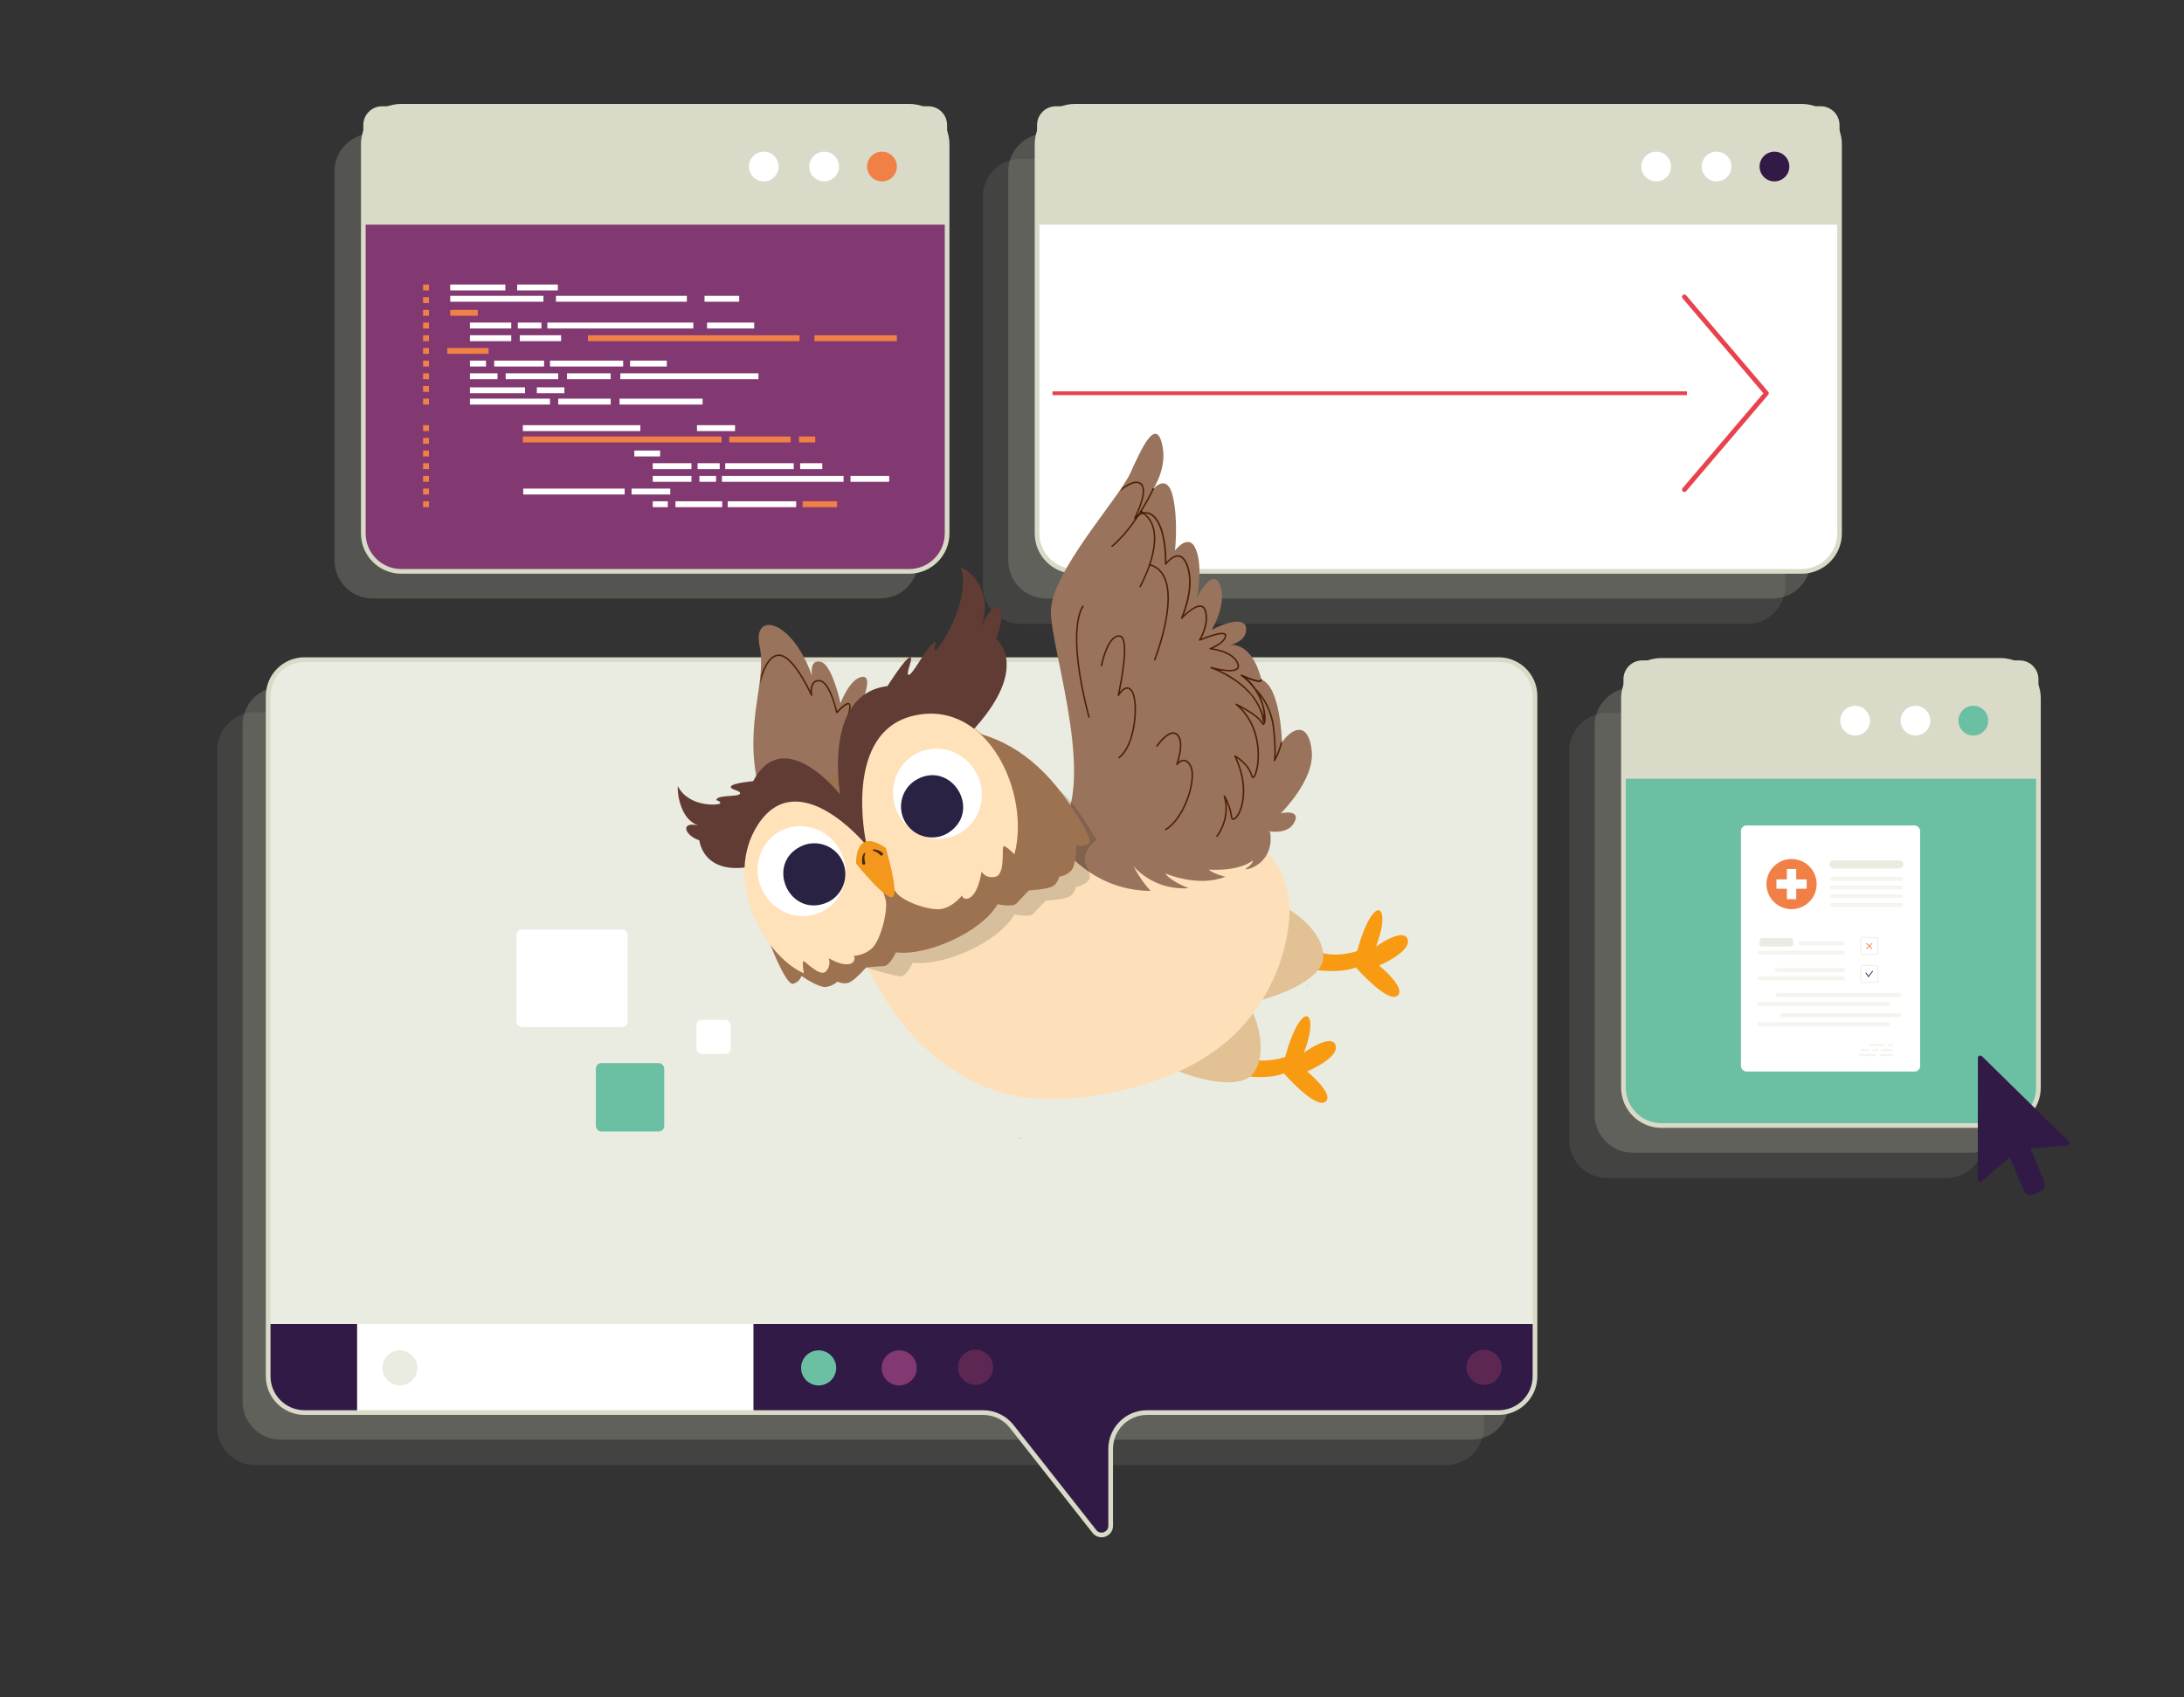 <?xml version="1.0" encoding="UTF-8"?>
<svg xmlns="http://www.w3.org/2000/svg" xmlns:xlink="http://www.w3.org/1999/xlink" viewBox="0 0 1164.21 904.88">
  <rect x="0" y="0" width="1164.21" height="904.88" fill="#333333" stroke="none"/>
  <defs>
    <style>
      .cls-1, .cls-2, .cls-3, .cls-4, .cls-5, .cls-6 {
        stroke-linecap: round;
        stroke-linejoin: round;
        stroke-width: 2.5px;
      }

      .cls-1, .cls-2, .cls-3, .cls-5, .cls-6 {
        stroke: #d9dac7;
      }

      .cls-1, .cls-7 {
        fill: #fff;
      }

      .cls-2, .cls-8, .cls-9, .cls-10 {
        fill: #ebece1;
      }

      .cls-3, .cls-11 {
        fill: #823871;
      }

      .cls-12 {
        clip-path: url(#clippath);
      }

      .cls-4, .cls-5 {
        fill: none;
      }

      .cls-4, .cls-13 {
        stroke: #e8424f;
      }

      .cls-14 {
        opacity: .15;
      }

      .cls-14, .cls-15, .cls-16, .cls-9, .cls-17, .cls-18, .cls-19, .cls-20, .cls-21, .cls-22, .cls-23, .cls-24, .cls-25, .cls-26, .cls-27, .cls-28, .cls-29, .cls-30, .cls-31, .cls-32, .cls-33, .cls-34, .cls-11, .cls-35, .cls-36, .cls-7, .cls-37, .cls-10 {
        stroke-width: 0px;
      }

      .cls-15 {
        opacity: .2;
      }

      .cls-15, .cls-16, .cls-30 {
        fill: #d9dac7;
      }

      .cls-13 {
        fill: #311c46;
        stroke-miterlimit: 10;
        stroke-width: 2px;
      }

      .cls-38 {
        mix-blend-mode: multiply;
      }

      .cls-16 {
        opacity: .1;
      }

      .cls-9 {
        opacity: .5;
      }

      .cls-39 {
        isolation: isolate;
      }

      .cls-6, .cls-25 {
        fill: #6bbfa3;
      }

      .cls-17 {
        fill: #f99a13;
      }

      .cls-18 {
        fill: #471d04;
      }

      .cls-19 {
        fill: #613c35;
      }

      .cls-20 {
        fill: #4f2004;
      }

      .cls-21 {
        fill: #3b1803;
      }

      .cls-22 {
        fill: #2c1701;
      }

      .cls-23 {
        fill: #2a2242;
      }

      .cls-24 {
        fill: #5d2754;
      }

      .cls-26 {
        fill: #432918;
      }

      .cls-27 {
        fill: #220a00;
      }

      .cls-28 {
        fill: #e2c195;
      }

      .cls-29 {
        fill: #dfad5c;
      }

      .cls-31 {
        fill: #9c7250;
      }

      .cls-32 {
        fill: #321a46;
      }

      .cls-33 {
        fill: #99735c;
      }

      .cls-34 {
        fill: #fde0b9;
      }

      .cls-35 {
        fill: #f08046;
      }

      .cls-36 {
        fill: #f3981c;
      }

      .cls-37 {
        fill: #ffe1ba;
      }
    </style>
    <clipPath id="clippath">
      <path class="cls-2" d="m798.85,351.71H162.34c-10.71,0-19.39,8.68-19.39,19.39v362.68c0,10.71,8.68,19.39,19.39,19.39h361.75c5.94,0,11.56,2.73,15.23,7.4l44.07,55.99c2.85,3.62,8.66,1.6,8.66-3v-41c0-10.71,8.68-19.39,19.39-19.39h187.42c10.71,0,19.39-8.68,19.39-19.39v-362.68c0-10.71-8.68-19.39-19.39-19.39Z"/>
    </clipPath>
  </defs>
  <g class="cls-39">
    <g id="Calque_1" data-name="Calque 1">
      <g>
        <path class="cls-15" d="m784.4,767.62H149.55c-11.15,0-20.22-9.07-20.22-20.22v-361.02c0-11.15,9.07-20.22,20.22-20.22h634.85c11.15,0,20.22,9.07,20.22,20.22v361.02c0,11.15-9.07,20.22-20.22,20.22Z"/>
        <path class="cls-16" d="m770.85,781.17H136c-11.15,0-20.22-9.07-20.22-20.22v-361.02c0-11.15,9.07-20.22,20.22-20.22h634.85c11.15,0,20.22,9.07,20.22,20.22v361.02c0,11.15-9.07,20.22-20.22,20.22Z"/>
        <g>
          <path class="cls-8" d="m798.85,351.71H162.34c-10.71,0-19.39,8.68-19.39,19.39v362.68c0,10.71,8.68,19.39,19.39,19.39h361.75c5.94,0,11.56,2.73,15.23,7.4l44.07,55.99c2.85,3.62,8.66,1.6,8.66-3v-41c0-10.71,8.68-19.39,19.39-19.39h187.42c10.71,0,19.39-8.68,19.39-19.39v-362.68c0-10.71-8.68-19.39-19.39-19.39Z"/>
          <g class="cls-12">
            <g>
              <rect class="cls-32" x="142.95" y="705.97" width="676.94" height="117.32"/>
              <rect class="cls-7" x="190.35" y="705.97" width="211.28" height="47.4" transform="translate(591.99 1459.35) rotate(180)"/>
              <circle class="cls-25" cx="436.38" cy="729.35" r="9.36"/>
              <circle class="cls-10" cx="213.17" cy="729.35" r="9.36"/>
              <circle class="cls-11" cx="479.33" cy="729.35" r="9.36"/>
              <circle class="cls-24" cx="520.03" cy="729.01" r="9.36"/>
              <circle class="cls-24" cx="791.07" cy="729.01" r="9.36"/>
            </g>
          </g>
          <path class="cls-5" d="m798.85,351.71H162.34c-10.71,0-19.39,8.68-19.39,19.39v362.68c0,10.71,8.68,19.39,19.39,19.39h361.75c5.94,0,11.56,2.73,15.23,7.4l44.07,55.99c2.85,3.62,8.66,1.6,8.66-3v-41c0-10.71,8.68-19.39,19.39-19.39h187.42c10.71,0,19.39-8.68,19.39-19.39v-362.68c0-10.71-8.68-19.39-19.39-19.39Z"/>
        </g>
        <rect class="cls-7" x="226.67" y="61.54" width="36.44" height="36.44" rx="2.89" ry="2.89"/>
        <rect class="cls-25" x="317.64" y="566.84" width="36.44" height="36.44" rx="2.89" ry="2.89"/>
        <path class="cls-15" d="m469.28,319.1H198.53c-11.15,0-20.22-9.07-20.22-20.22V91.34c0-11.15,9.07-20.22,20.22-20.22h270.75c11.15,0,20.22,9.07,20.22,20.22v207.55c0,11.15-9.07,20.22-20.22,20.22Z"/>
        <g>
          <g>
            <path class="cls-3" d="m484.64,304.65H213.89c-11.15,0-20.22-9.07-20.22-20.22V76.88c0-11.15,9.07-20.22,20.22-20.22h270.75c11.15,0,20.22,9.07,20.22,20.22v207.55c0,11.15-9.07,20.22-20.22,20.22Z"/>
            <path class="cls-30" d="m203.67,56.66h291.19c5.52,0,10,4.48,10,10v53.12H193.67v-53.12c0-5.52,4.48-10,10-10Z"/>
          </g>
          <path class="cls-7" d="m447.25,88.79c0,4.38-3.55,7.93-7.93,7.93s-7.93-3.55-7.93-7.93,3.55-7.93,7.93-7.93,7.93,3.55,7.93,7.93Z"/>
          <path class="cls-7" d="m415.07,88.79c0,4.38-3.55,7.93-7.93,7.93s-7.93-3.55-7.93-7.93,3.55-7.93,7.93-7.93,7.93,3.55,7.93,7.93Z"/>
          <path class="cls-35" d="m478.09,88.79c0,4.38-3.55,7.93-7.93,7.93s-7.93-3.55-7.93-7.93,3.55-7.93,7.93-7.93,7.93,3.55,7.93,7.93Z"/>
        </g>
        <path class="cls-15" d="m1051.03,614.57h-180.76c-11.15,0-20.22-9.07-20.22-20.22v-207.55c0-11.15,9.07-20.22,20.22-20.22h180.76c11.15,0,20.22,9.07,20.22,20.22v207.55c0,11.15-9.07,20.22-20.22,20.22Z"/>
        <path class="cls-16" d="m1037.48,628.12h-180.76c-11.15,0-20.22-9.07-20.22-20.22v-207.55c0-11.15,9.07-20.22,20.22-20.22h180.76c11.15,0,20.22,9.07,20.22,20.22v207.55c0,11.15-9.07,20.22-20.22,20.22Z"/>
        <g>
          <g>
            <path class="cls-6" d="m1066.39,600.11h-180.76c-11.15,0-20.22-9.07-20.22-20.22v-207.55c0-11.15,9.07-20.22,20.22-20.22h180.76c11.15,0,20.22,9.07,20.22,20.22v207.55c0,11.15-9.07,20.22-20.22,20.22Z"/>
            <path class="cls-30" d="m875.41,352.13h201.2c5.52,0,10,4.48,10,10v53.12h-221.2v-53.12c0-5.52,4.48-10,10-10Z"/>
          </g>
          <path class="cls-7" d="m1029,384.25c0,4.38-3.55,7.93-7.93,7.93s-7.93-3.55-7.93-7.93,3.55-7.93,7.93-7.93,7.93,3.55,7.93,7.93Z"/>
          <path class="cls-7" d="m996.82,384.25c0,4.38-3.55,7.93-7.93,7.93s-7.93-3.55-7.93-7.93,3.55-7.93,7.93-7.93,7.93,3.55,7.93,7.93Z"/>
          <path class="cls-25" d="m1059.84,384.25c0,4.38-3.55,7.93-7.93,7.93s-7.93-3.55-7.93-7.93,3.55-7.93,7.93-7.93,7.93,3.55,7.93,7.93Z"/>
        </g>
        <path class="cls-15" d="m945,319.1h-387.32c-11.15,0-20.22-9.07-20.22-20.22V91.34c0-11.15,9.07-20.22,20.22-20.22h387.32c11.15,0,20.22,9.07,20.22,20.22v207.55c0,11.15-9.07,20.22-20.22,20.22Z"/>
        <path class="cls-16" d="m931.45,332.66h-387.32c-11.15,0-20.22-9.07-20.22-20.22V104.89c0-11.15,9.07-20.22,20.22-20.22h387.32c11.15,0,20.22,9.07,20.22,20.22v207.55c0,11.15-9.07,20.22-20.22,20.22Z"/>
        <g>
          <g>
            <path class="cls-1" d="m960.36,304.65h-387.32c-11.15,0-20.22-9.07-20.22-20.22V76.88c0-11.15,9.07-20.22,20.22-20.22h387.32c11.15,0,20.22,9.07,20.22,20.22v207.55c0,11.15-9.07,20.22-20.22,20.22Z"/>
            <path class="cls-30" d="m562.82,56.66h407.76c5.52,0,10,4.48,10,10v53.12h-427.76v-53.12c0-5.52,4.48-10,10-10Z"/>
          </g>
          <path class="cls-7" d="m922.98,88.79c0,4.38-3.55,7.93-7.93,7.93s-7.93-3.55-7.93-7.93,3.55-7.93,7.93-7.93,7.93,3.55,7.93,7.93Z"/>
          <path class="cls-7" d="m890.79,88.79c0,4.38-3.55,7.93-7.93,7.93s-7.93-3.55-7.93-7.93,3.55-7.93,7.93-7.93,7.93,3.55,7.93,7.93Z"/>
          <path class="cls-32" d="m953.82,88.79c0,4.38-3.55,7.93-7.93,7.93s-7.93-3.55-7.93-7.93,3.55-7.93,7.93-7.93,7.93,3.55,7.93,7.93Z"/>
        </g>
        <g>
          <g>
            <rect class="cls-35" x="225.52" y="226.7" width="3.15" height="3.15"/>
            <rect class="cls-35" x="225.52" y="233.46" width="3.15" height="3.15"/>
            <rect class="cls-35" x="225.52" y="240.22" width="3.15" height="3.15"/>
            <rect class="cls-35" x="225.52" y="246.98" width="3.15" height="3.15"/>
            <rect class="cls-35" x="225.52" y="253.75" width="3.15" height="3.15"/>
            <rect class="cls-35" x="225.52" y="260.51" width="3.15" height="3.15"/>
            <rect class="cls-35" x="225.52" y="267.27" width="3.15" height="3.15"/>
            <rect class="cls-7" x="278.71" y="226.7" width="62.64" height="3.15"/>
            <rect class="cls-35" x="278.71" y="232.73" width="105.94" height="3.15"/>
            <rect class="cls-7" x="338.14" y="240.22" width="13.75" height="3.15"/>
            <rect class="cls-7" x="347.96" y="246.98" width="20.62" height="3.15"/>
            <rect class="cls-7" x="347.96" y="253.75" width="20.62" height="3.15"/>
            <rect class="cls-7" x="336.67" y="260.51" width="20.62" height="3.15"/>
            <rect class="cls-7" x="278.93" y="260.51" width="54.05" height="3.15"/>
            <rect class="cls-7" x="347.96" y="267.27" width="8.02" height="3.15"/>
            <rect class="cls-7" x="453.38" y="253.75" width="20.62" height="3.15"/>
            <rect class="cls-7" x="372.84" y="253.75" width="8.87" height="3.15"/>
            <rect class="cls-7" x="384.84" y="253.75" width="64.83" height="3.15"/>
            <rect class="cls-7" x="371.86" y="246.98" width="11.79" height="3.15"/>
            <rect class="cls-7" x="426.54" y="246.98" width="11.79" height="3.15"/>
            <rect class="cls-7" x="386.59" y="246.98" width="36.51" height="3.15"/>
            <rect class="cls-7" x="360.08" y="267.27" width="24.89" height="3.15"/>
            <rect class="cls-35" x="427.86" y="267.27" width="18.34" height="3.15"/>
            <rect class="cls-7" x="387.91" y="267.27" width="36.51" height="3.15"/>
            <rect class="cls-35" x="425.9" y="232.73" width="8.68" height="3.15"/>
            <rect class="cls-35" x="388.74" y="232.73" width="32.74" height="3.15"/>
            <rect class="cls-7" x="371.53" y="226.7" width="20.3" height="3.15"/>
          </g>
          <g>
            <rect class="cls-35" x="225.52" y="151.7" width="3.15" height="3.15"/>
            <rect class="cls-35" x="225.52" y="158.46" width="3.15" height="3.15"/>
            <rect class="cls-35" x="225.52" y="165.22" width="3.15" height="3.15"/>
            <rect class="cls-35" x="225.52" y="171.99" width="3.15" height="3.15"/>
            <rect class="cls-35" x="225.52" y="178.75" width="3.15" height="3.15"/>
            <rect class="cls-35" x="225.52" y="185.51" width="3.15" height="3.15"/>
            <rect class="cls-35" x="225.52" y="192.27" width="3.15" height="3.15"/>
            <rect class="cls-35" x="225.52" y="199.04" width="3.15" height="3.15"/>
            <rect class="cls-35" x="225.52" y="205.8" width="3.15" height="3.15"/>
            <rect class="cls-35" x="225.52" y="212.56" width="3.15" height="3.15"/>
            <rect class="cls-7" x="240" y="151.7" width="29.38" height="3.15"/>
            <rect class="cls-7" x="240" y="157.73" width="49.69" height="3.15"/>
            <rect class="cls-35" x="240" y="165.22" width="14.69" height="3.15"/>
            <rect class="cls-7" x="250.5" y="171.99" width="22.03" height="3.15"/>
            <rect class="cls-7" x="250.5" y="178.75" width="22.03" height="3.15"/>
            <rect class="cls-35" x="238.43" y="185.51" width="22.03" height="3.15"/>
            <rect class="cls-7" x="250.5" y="192.27" width="8.57" height="3.15"/>
            <rect class="cls-35" x="434.13" y="178.75" width="43.96" height="3.15"/>
            <rect class="cls-7" x="277.08" y="178.75" width="22.03" height="3.15"/>
            <rect class="cls-35" x="313.4" y="178.75" width="112.82" height="3.15"/>
            <rect class="cls-7" x="276.03" y="171.99" width="12.59" height="3.15"/>
            <rect class="cls-7" x="376.91" y="171.99" width="25.12" height="3.15"/>
            <rect class="cls-7" x="291.77" y="171.99" width="77.82" height="3.15"/>
            <rect class="cls-7" x="263.44" y="192.27" width="26.59" height="3.15"/>
            <rect class="cls-7" x="335.86" y="192.27" width="19.59" height="3.15"/>
            <rect class="cls-7" x="330.68" y="199.04" width="73.62" height="3.15"/>
            <rect class="cls-7" x="293.18" y="192.27" width="39.01" height="3.15"/>
            <rect class="cls-7" x="375.55" y="157.73" width="18.49" height="3.15"/>
            <rect class="cls-7" x="296.35" y="157.73" width="69.79" height="3.15"/>
            <rect class="cls-7" x="250.5" y="199.04" width="14.69" height="3.15"/>
            <rect class="cls-7" x="302.26" y="199.04" width="23.27" height="3.15"/>
            <rect class="cls-7" x="269.56" y="199.04" width="27.98" height="3.15"/>
            <rect class="cls-7" x="275.68" y="151.7" width="21.69" height="3.15"/>
            <rect class="cls-7" x="250.5" y="206.52" width="29.38" height="3.15"/>
            <rect class="cls-7" x="250.5" y="212.56" width="42.69" height="3.15"/>
            <rect class="cls-7" x="330.26" y="212.56" width="44.27" height="3.15"/>
            <rect class="cls-7" x="297.56" y="212.56" width="27.98" height="3.15"/>
            <rect class="cls-7" x="286.17" y="206.52" width="14.69" height="3.15"/>
          </g>
        </g>
        <g>
          <g>
            <rect class="cls-7" x="928.04" y="440.13" width="95.53" height="131.21" rx="2.95" ry="2.95"/>
            <g>
              <g>
                <g class="cls-38">
                  <g>
                    <g>
                      <path class="cls-9" d="m1012.46,531.6h-64.69c-.62,0-1.12-.5-1.12-1.12h0c0-.62.5-1.12,1.12-1.12h64.69c.62,0,1.12.5,1.12,1.12h0c0,.62-.5,1.12-1.12,1.12Z"/>
                      <path class="cls-9" d="m1006.38,536.42h-68.61c-.62,0-1.12-.5-1.12-1.12h0c0-.62.5-1.12,1.12-1.12h68.61c.62,0,1.12.5,1.12,1.12h0c0,.62-.5,1.12-1.12,1.12Z"/>
                    </g>
                    <g>
                      <path class="cls-9" d="m1012.46,542.44h-62.19c-.62,0-1.12-.5-1.12-1.12h0c0-.62.5-1.12,1.12-1.12h62.19c.62,0,1.12.5,1.12,1.12h0c0,.62-.5,1.12-1.12,1.12Z"/>
                      <path class="cls-9" d="m1006.38,547.27h-68.61c-.62,0-1.12-.5-1.12-1.12h0c0-.62.5-1.12,1.12-1.12h68.61c.62,0,1.12.5,1.12,1.12h0c0,.62-.5,1.12-1.12,1.12Z"/>
                    </g>
                  </g>
                </g>
                <g class="cls-38">
                  <g>
                    <path class="cls-10" d="m1012.48,463.07h-35.16c-1.2,0-2.17-.97-2.17-2.17h0c0-1.2.97-2.17,2.17-2.17h35.16c1.2,0,2.17.97,2.17,2.17h0c0,1.2-.97,2.17-2.17,2.17Z"/>
                    <g>
                      <path class="cls-9" d="m1013.2,469.67h-36.61c-.59,0-1.07-.48-1.07-1.07h0c0-.59.48-1.07,1.07-1.07h36.61c.59,0,1.07.48,1.07,1.07h0c0,.59-.48,1.07-1.07,1.07Z"/>
                      <path class="cls-9" d="m1013.2,474.29h-36.61c-.59,0-1.07-.48-1.07-1.07h0c0-.59.48-1.07,1.07-1.07h36.61c.59,0,1.07.48,1.07,1.07h0c0,.59-.48,1.07-1.07,1.07Z"/>
                      <path class="cls-9" d="m1013.2,478.91h-36.61c-.59,0-1.07-.48-1.07-1.07h0c0-.59.48-1.07,1.07-1.07h36.61c.59,0,1.07.48,1.07,1.07h0c0,.59-.48,1.07-1.07,1.07Z"/>
                      <path class="cls-9" d="m1013.2,483.53h-36.61c-.59,0-1.07-.48-1.07-1.07h0c0-.59.48-1.07,1.07-1.07h36.61c.59,0,1.07.48,1.07,1.07h0c0,.59-.48,1.07-1.07,1.07Z"/>
                    </g>
                  </g>
                  <g>
                    <path class="cls-9" d="m982.43,504.04h-22.57c-.59,0-1.07-.48-1.07-1.07h0c0-.59.48-1.07,1.07-1.07h22.57c.59,0,1.07.48,1.07,1.07h0c0,.59-.48,1.07-1.07,1.07Z"/>
                    <path class="cls-9" d="m982.43,509.01h-44.45c-.59,0-1.07-.48-1.07-1.07h0c0-.59.48-1.07,1.07-1.07h44.45c.59,0,1.07.48,1.07,1.07h0c0,.59-.48,1.07-1.07,1.07Z"/>
                    <path class="cls-9" d="m982.43,518.25h-35.33c-.59,0-1.07-.48-1.07-1.07h0c0-.59.48-1.07,1.07-1.07h35.33c.59,0,1.07.48,1.07,1.07h0c0,.59-.48,1.07-1.07,1.07Z"/>
                    <path class="cls-9" d="m982.43,522.66h-44.45c-.59,0-1.07-.48-1.07-1.07h0c0-.59.48-1.07,1.07-1.07h44.45c.59,0,1.07.48,1.07,1.07h0c0,.59-.48,1.07-1.07,1.07Z"/>
                  </g>
                </g>
                <rect class="cls-10" x="937.97" y="500.12" width="17.95" height="4.56" rx="1.18" ry="1.18"/>
              </g>
              <circle class="cls-35" cx="955.01" cy="471.39" r="13.37"/>
              <polygon class="cls-7" points="957.5 468.9 957.5 463.33 952.53 463.33 952.53 468.9 946.96 468.9 946.96 473.87 952.53 473.87 952.53 479.44 957.5 479.44 957.5 473.87 963.07 473.87 963.07 468.9 957.5 468.9"/>
              <g class="cls-38">
                <rect class="cls-9" x="996.4" y="556.64" width="8.13" height="1.13"/>
                <rect class="cls-9" x="1006.41" y="556.64" width="2.83" height="1.13"/>
                <rect class="cls-9" x="991.95" y="559.31" width="4.77" height="1.13"/>
                <rect class="cls-9" x="1002.76" y="559.31" width="6.48" height="1.13"/>
                <rect class="cls-9" x="991.11" y="561.97" width="9.04" height="1.13"/>
                <rect class="cls-9" x="1001.93" y="561.97" width="7.32" height="1.13"/>
                <rect class="cls-9" x="998.02" y="559.31" width="3.39" height="1.13"/>
              </g>
            </g>
          </g>
          <g>
            <path class="cls-10" d="m999.85,509.19h-6.84c-.76,0-1.37-.62-1.37-1.37v-6.84c0-.76.62-1.37,1.37-1.37h6.84c.76,0,1.37.62,1.37,1.37v6.84c0,.76-.62,1.37-1.37,1.37Zm-6.84-9.16c-.52,0-.95.42-.95.95v6.84c0,.52.42.95.95.95h6.84c.52,0,.95-.42.95-.95v-6.84c0-.52-.42-.95-.95-.95h-6.84Z"/>
            <g>
              <path class="cls-35" d="m997.83,506.02c-.05,0-.11-.02-.15-.06l-2.81-2.81c-.08-.08-.08-.22,0-.3s.22-.08.3,0l2.81,2.81c.08.08.08.22,0,.3-.04.04-.1.06-.15.06Z"/>
              <path class="cls-35" d="m995.03,506.02c-.05,0-.11-.02-.15-.06-.08-.08-.08-.22,0-.3l2.81-2.81c.08-.08.22-.08.3,0,.08.08.08.22,0,.3l-2.81,2.81s-.1.06-.15.06Z"/>
            </g>
          </g>
          <g>
            <path class="cls-10" d="m999.85,524.05h-6.84c-.76,0-1.37-.62-1.37-1.37v-6.84c0-.76.62-1.37,1.37-1.37h6.84c.76,0,1.37.62,1.37,1.37v6.84c0,.76-.62,1.37-1.37,1.37Zm-6.84-9.16c-.52,0-.95.42-.95.95v6.84c0,.52.42.95.95.95h6.84c.52,0,.95-.42.95-.95v-6.84c0-.52-.42-.95-.95-.95h-6.84Z"/>
            <g>
              <path class="cls-32" d="m995.98,520.88s-.09-.01-.13-.05c-.09-.07-.11-.21-.03-.3l2.23-2.81c.07-.09.21-.11.3-.03.09.07.11.21.03.3l-2.23,2.81c-.04.05-.1.08-.17.08Z"/>
              <path class="cls-32" d="m995.98,520.88c-.07,0-.13-.03-.17-.09l-1.32-1.9c-.07-.1-.04-.23.05-.3.1-.07.23-.04.3.05l1.32,1.9c.07.1.04.23-.05.3-.04.03-.08.04-.12.04Z"/>
            </g>
          </g>
        </g>
        <path class="cls-32" d="m1102.77,608.58l-46.26-45.39c-.81-.79-2.17-.22-2.18.91l-.05,64.81c0,1.1,1.29,1.69,2.12.97l14.9-12.89,7.5,17.87c.82,1.95,3.07,2.88,5.02,2.06l3.96-1.66c1.95-.82,2.88-3.07,2.06-5.02l-7.5-17.87,19.64-1.59c1.09-.09,1.58-1.42.79-2.19Z"/>
        <line class="cls-13" x1="561.06" y1="209.67" x2="899.23" y2="209.67"/>
        <polyline class="cls-4" points="897.88 158.27 941.63 209.67 897.88 261.08"/>
        <g>
          <path class="cls-18" d="m449.39,340.94c.2.53.37,1.07.53,1.61-.27-1.12-.53-1.61-.53-1.61h0Z"/>
          <path class="cls-37" d="m706.01,519.43c.27.5.56,1,.82,1.5-.26-.51-.54-1.01-.82-1.5Z"/>
          <path class="cls-19" d="m544.54,607.18c-.29-.06-1.2-.22-2.39-.62,1.2.27,2.13.52,2.39.62Z"/>
          <path class="cls-19" d="m696.48,527.22c.07-.27.38-1.18.84-2.32-.34,1.21-.72,2.05-.84,2.32Z"/>
          <path class="cls-19" d="m544.54,607.18c-.29-.06-1.2-.22-2.39-.62,1.2.27,2.13.52,2.39.62Z"/>
          <path class="cls-19" d="m696.48,527.22c.07-.27.38-1.18.84-2.32-.34,1.21-.72,2.05-.84,2.32Z"/>
          <path class="cls-17" d="m695.05,561.25s14.68-10.64,16.9-3.96c2.24,6.7-15.16,14-15.16,14,0,0,15.04,12.29,9.66,16.2-5.36,3.89-22.11-15.21-22.11-15.21-5.35,2.41-15.02,2.22-20.53,1.47,0,0-3.13-10.44,4.41-8.76,4.96,1.1,12.06.2,16.82-1.38,8.83-32.01,18.94-25.2,10.02-2.35Z"/>
          <path class="cls-17" d="m733.43,504.76s14.68-10.64,16.9-3.96c2.24,6.7-15.16,14-15.16,14,0,0,15.04,12.29,9.66,16.2-5.36,3.89-22.11-15.21-22.11-15.21-5.35,2.41-15.02,2.22-20.53,1.47,0,0-3.13-10.44,4.41-8.76,4.96,1.1,12.06.2,16.82-1.38,8.83-32.01,18.94-25.2,10.02-2.35Z"/>
          <path class="cls-28" d="m685.79,484.17c9.07,5.1,20.03,15.46,19.63,26.12-.44,11.93-23.19,20.47-34.35,23.21l14.73-49.34Z"/>
          <path class="cls-28" d="m667.82,539.77c4.23,9.51,6.82,24.36.12,32.68-7.48,9.3-30.83,2.55-41.42-1.92l41.29-30.76Z"/>
          <path class="cls-34" d="m662.21,445.44c-9.24-4.07-20.13-4.28-30.04-4.39-13.65-.16-26.88-.42-40.22-3.81-15.63-3.97-28.23-14.65-42.6-21.46-11.85-5.61-25.98-10.05-38.91-12.13-12.74-2.04-22.66,2.24-30.47,9.6-.11-.22-.38-.36-.63-.15-8.88,7.5-16.09,13.61-21.11,24.42-4.55,9.79-6.08,20.92-6.54,31.59-1.05,24.37,9.61,47.79,22.78,67.74,12.25,18.56,30.89,34.89,51.61,43.2,20.66,8.29,45.72,6.78,67.09,2.37,23.79-4.91,47.07-13.85,64.86-30.8,15.55-14.82,26.12-36.44,28.82-57.66,2.67-20.97-4.83-39.79-24.63-48.52Z"/>
          <g>
            <path class="cls-33" d="m619.32,236.16c-3.5-12.85-10.55,2.29-16.73,15.99-6.18,13.7-42.33,52.97-42.41,73.91-.08,20.94,26.85,97.55,1.45,119.4,0,0,16.77,29.38,51.8,29.56,0,0-4.48-4.17-9.33-13.38,0,0,10.23,13.23,29.46,11.93,0,0-10.3-4.05-12.32-7.89,0,0,17.1,7.66,31.96,1.79,0,0-6.76-1.67-8.87-3.82,0,0,15.41,1.36,23.55-4.88,0,0,.04,1.94-3.41,4.08-3.45,2.14,14.98-.7,12.67-18.75l.59.36c-.84-.83-1.38-1.25-1.38-1.25,0,0,10.26,2.11,13.73-4.94,3.47-7.05-7.33-4.63-7.33-4.63,0,0,18.12-17.7,16.5-33.17-1.61-15.48-9.84-13.11-15.87-4.71,0,0-.75-29.97-11.03-33.38,0,0-.1-.49-.31-1.32-1.13-4.29-5.47-17.54-15.97-17.21,0,0,8.49-1.86,8.22-8.57-.27-6.72-11.19-3.26-18.34.51,0,0,8.37-13.87,4.42-23.87-3.96-10-12.4,6.85-12.4,6.85,0,0,3.43-15.19-.27-25.33-3.7-10.13-11.37.11-11.37.11,0,0,1.87-15.68-1.12-28.8-2.99-13.12-10.55-3.92-10.55-3.92,0,0,8.15-11.8,4.66-24.65h0Z"/>
            <path class="cls-20" d="m614.31,260.65s-.14.3-.4.84c-1.84,3.83-9.99,19.8-21.36,29.46-.17.14-.19.39-.05.56.14.17.39.19.56.05,13.18-11.22,21.95-30.56,21.96-30.58.09-.2,0-.43-.2-.52-.2-.09-.43,0-.52.2h0Z"/>
            <path class="cls-20" d="m615.89,351.94s3.05-7.71,5.18-17.16c2.12-9.45,3.38-20.65-.35-27.77-1.61-3.06-4.18-5.36-7.96-6.33-.21-.05-.43.07-.48.28-.06.21.07.43.28.48,3.57.93,5.93,3.04,7.46,5.94,3.57,6.75,2.4,17.85.28,27.23-1.06,4.69-2.35,8.96-3.37,12.04-.51,1.54-.96,2.79-1.27,3.66-.32.86-.5,1.34-.5,1.34-.08.2.02.43.22.51.2.08.43-.02.51-.22Z"/>
            <path class="cls-20" d="m587.54,355.04s.04-.19.11-.54c.26-1.22,1-4.34,2.21-7.41,1.2-3.08,2.92-6.1,4.94-7.15.62-.32,1.25-.47,1.93-.42.59.05,1.03.39,1.42,1.12.73,1.37,1,3.99.92,7.09-.11,4.66-.94,10.41-1.75,14.99-.4,2.29-.8,4.29-1.09,5.72-.3,1.43-.49,2.27-.49,2.28-.04.19.06.39.24.46.18.07.39,0,.49-.17,0,0,.09-.15.25-.4.49-.76,1.67-2.38,2.96-3.05.59-.31,1.16-.42,1.73-.24.57.17,1.2.67,1.83,1.74l.1.19c.72,1.36,1.22,3.82,1.37,6.82.24,4.49-.24,10.2-1.61,15.36-1.36,5.17-3.61,9.79-6.79,12.16-.17.13-.21.38-.08.55.13.17.38.21.55.08,4.55-3.42,7.09-10.75,8.18-17.96.54-3.6.7-7.18.54-10.24-.17-3.06-.65-5.58-1.46-7.14l-.12-.22c-.68-1.17-1.45-1.84-2.27-2.09-.82-.26-1.63-.07-2.34.3-2.04,1.09-3.51,3.74-3.53,3.76l.34.19.39.09s1.39-6.09,2.38-12.95c.5-3.43.89-7.05.97-10.2.07-3.16-.16-5.83-1.01-7.48-.44-.86-1.14-1.47-2.06-1.54-.84-.07-1.64.13-2.36.51-2.7,1.45-4.54,5.36-5.81,8.9-1.25,3.55-1.87,6.74-1.87,6.75-.04.22.1.42.31.46.21.04.42-.1.46-.31h0Z"/>
            <path class="cls-20" d="m608.08,312.98s3.12-5.52,5.41-12.62c2.28-7.1,3.78-15.81.38-22.29-1.18-2.24-2.95-4.2-5.47-5.7-.19-.11-.43-.05-.54.14-.11.19-.05.43.14.54,2.39,1.42,4.06,3.26,5.18,5.38,3.23,6.11,1.83,14.67-.43,21.69-1.13,3.51-2.47,6.63-3.52,8.87-.53,1.12-.98,2.02-1.31,2.64-.32.62-.51.96-.51.96-.11.19-.04.43.15.54.19.11.43.04.54-.15h0Z"/>
            <path class="cls-20" d="m617.1,397.97s.19-.27.52-.72c1-1.34,3.35-4.18,5.68-5.4.74-.39,1.47-.61,2.14-.6.67.02,1.28.25,1.88.83.31.31.57.67.79,1.08,1.17,2.2.93,5.81.34,8.83-.29,1.51-.66,2.89-.96,3.88-.15.5-.28.9-.37,1.17-.09.28-.15.42-.15.42-.07.18.01.39.18.48.17.09.38.05.5-.1l.13-.16c.27-.31.93-.99,1.76-1.42.68-.36,1.44-.54,2.21-.3.77.24,1.63.93,2.47,2.51l.16.31c.73,1.49.96,3.94.68,6.85-.42,4.37-1.95,9.78-4.35,14.68-2.4,4.9-5.68,9.3-9.53,11.68-.19.12-.24.36-.13.54.12.18.36.24.54.13,5.39-3.35,9.53-10.23,11.97-17.1,1.22-3.43,2.01-6.86,2.29-9.86.28-3,.08-5.55-.76-7.28l-.17-.33c-.89-1.69-1.9-2.57-2.93-2.89-1.04-.32-2.03-.06-2.81.36-1.28.68-2.13,1.76-2.15,1.78l.31.24.37.14s.91-2.5,1.51-5.6c.59-3.1.91-6.81-.42-9.35-.25-.47-.56-.9-.93-1.27-.72-.71-1.57-1.04-2.42-1.06-.85-.02-1.71.26-2.53.69-3.4,1.8-6.46,6.35-6.49,6.37-.12.18-.08.43.1.55.18.12.43.08.55-.1h0Z"/>
            <path class="cls-20" d="m672.32,361.98c-.22.02-.38.21-.36.43l-.03.21-.11.1c-.13.07-.4.12-.76.1-1.3-.05-3.6-.82-5.53-1.59-.97-.38-1.85-.76-2.49-1.05-.64-.28-1.03-.47-1.03-.47-.19-.09-.41-.02-.51.16-.1.18-.05.4.11.52,4.16,2.95,7,6.59,8.9,10.19,1.98,3.76,2.92,7.47,3.23,10.31.15,1.42.15,2.62.04,3.47-.05.43-.13.77-.22,1l-.13.26-.03.04c-.05-.04-.17-.16-.3-.41-1.26-2.36-4.73-4.81-7.9-6.75-3.17-1.93-6.05-3.31-6.05-3.31-.18-.09-.4-.03-.5.14-.11.17-.07.39.08.52,3.33,2.76,5.78,5.95,7.54,9.3,3.39,6.44,4.26,13.48,4.03,19.03-.12,2.77-.51,5.17-.99,6.93-.24.88-.5,1.6-.76,2.11-.25.52-.52.82-.62.86h-.02s-.02,0-.02,0l-.1-.14c-.05-.1-.12-.26-.17-.46-.25-.96-.62-1.85-1.06-2.7-2.66-5.05-8.05-8.01-8.08-8.03-.15-.08-.34-.06-.46.06-.12.12-.16.31-.08.46,4.34,8.98,5.04,16.86,4.28,22.69-.38,2.92-1.13,5.32-1.97,7.08-.83,1.76-1.78,2.88-2.42,3.2-.23.12-.39.14-.49.11-.1-.03-.19-.08-.3-.28-.08-.15-.16-.39-.2-.71-.59-4.49-2.31-8.23-3.24-10.01-.38-.71-.63-1.11-.63-1.12-.11-.17-.32-.23-.5-.15-.18.08-.27.29-.21.47,1.79,5.92.83,11.18-.59,14.97-.71,1.89-1.53,3.42-2.17,4.47-.32.52-.6.93-.79,1.2-.19.27-.3.41-.3.41-.14.17-.11.42.06.56.17.14.42.11.55-.06.02-.02,1.93-2.39,3.39-6.3,1.21-3.25,2.08-7.57,1.28-12.45.88,1.97,1.94,4.85,2.37,8.12.05.38.14.71.28.98.17.34.46.6.81.68.35.08.71,0,1.05-.18.92-.5,1.88-1.72,2.77-3.57,2.55-5.37,4.17-16.12-1.77-29.25,1.67,1.12,4.87,3.59,6.67,7.01.42.79.76,1.64.99,2.53.06.25.14.45.23.63.12.22.27.41.5.52.23.11.51.08.71-.03.4-.22.67-.63.96-1.21.99-2.02,1.92-6.29,1.87-11.55-.06-5.25-1.11-11.46-4.15-17.24-1.4-2.65-3.22-5.21-5.55-7.54,1.62.87,3.74,2.08,5.73,3.44,2.33,1.59,4.46,3.39,5.25,4.93.16.31.32.53.54.7.2.16.55.22.8.08.29-.16.43-.42.56-.74.41-1.1.5-3.23.08-5.98-.43-2.75-1.39-6.08-3.16-9.46-1.56-2.96-3.76-5.94-6.76-8.57.52.21,1.07.44,1.65.65,1.17.44,2.39.84,3.46,1.09.53.12,1.03.2,1.47.22.44.02.83-.02,1.16-.19.18-.09.34-.24.44-.44.1-.19.13-.42.11-.64-.02-.22-.21-.38-.43-.36Z"/>
            <path class="cls-20" d="m577.02,322.99c-.13.16-9.57,11.17,3.08,59.43.06.21.27.34.48.28.21-.06.34-.27.28-.48-6.31-24.07-7.09-38.8-6.31-47.48.39-4.34,1.17-7.17,1.85-8.9.34-.87.65-1.46.87-1.83.11-.19.2-.32.26-.4l.07-.09v-.02c.16-.17.14-.42-.02-.56-.16-.14-.42-.13-.56.04h0Z"/>
            <path class="cls-33" d="m664.49,361.67c1.87,1.64,3.42,3.42,4.7,5.25.05.02.09.04.13.08.02.02,3.18,2.88,5.98,8.19,1.79,3.4,3.42,7.79,3.99,13.09.88,8.21.86,12.81.7,15.17.1-.22.22-.46.33-.72.77-1.71,1.75-4.31,2.63-7.85,0-.11,0-.22-.02-.35-.02-.47-.05-1.06-.1-1.74-.09-1.42-.24-3.26-.47-5.33-.32-2.88-.81-6.21-1.52-9.48-.8-3.6-1.88-7.13-3.34-9.9-1.31-2.49-2.92-4.35-4.84-5.16,0,.02-.02.04-.03.06-.1.19-.26.34-.44.43h0c-.34.18-.72.21-1.16.2-.44-.02-.94-.1-1.47-.22-1.07-.24-2.3-.65-3.46-1.09-.56-.21-1.1-.43-1.61-.63h0Zm-56.23-88.45c-.09.14-.18.28-.27.42.18-.08.37-.16.57-.22-.1-.07-.2-.13-.3-.19h0Z"/>
            <path class="cls-21" d="m608.01,272.36c-.06.03-.12.08-.16.15-.11.19-.05.43.14.54.09.06.18.11.27.17.1.06.2.13.3.19.32-.11.66-.21,1-.27-.28-.2-.58-.4-.89-.59-.1-.06-.19-.12-.29-.18-.12-.07-.27-.07-.39-.01h0Z"/>
            <path class="cls-21" d="m661.84,360.07c2.91,2.06,5.18,4.46,6.94,6.94,0,0,.01-.01.02-.02.03-.02.05-.04.08-.06.1-.05.21-.06.31-.02-1.28-1.83-2.83-3.61-4.7-5.25.51.21,1.05.42,1.61.63,1.17.44,2.39.84,3.46,1.09.53.12,1.03.2,1.47.22.44.02.83-.02,1.16-.19h0c.18-.1.34-.24.44-.44.01-.02.02-.04.03-.06h0c-.12-.05-.25-.1-.37-.14-.06.13-.16.22-.29.29-1.83.96-10.17-2.99-10.17-2.99h0Z"/>
            <path class="cls-20" d="m669.2,366.92c.76,1.09,1.43,2.2,2.01,3.3.94,1.79,1.66,3.57,2.18,5.26-.35-1.4-.84-2.87-1.53-4.33.87,1.19,1.83,2.66,2.75,4.41,1.75,3.32,3.35,7.62,3.91,12.81.72,6.71.83,10.98.77,13.56-.03,1.29-.11,2.16-.18,2.7-.04.27-.07.46-.09.58l-.02.13v.03c-.06.19.04.38.21.46.11.05.24.04.35-.01.06-.03.11-.07.15-.13.02-.03,2.03-3.08,3.76-9.54-.06,0-.12,0-.18-.01-.16-.05-.27-.2-.28-.37,0,0-.01-.45-.05-1.24,0,.12.01.24.02.35-.88,3.54-1.86,6.14-2.63,7.85-.11.26-.23.5-.33.72.15-2.36.18-6.95-.7-15.17-.57-5.3-2.2-9.7-3.99-13.09-2.8-5.31-5.95-8.16-5.98-8.19-.04-.04-.09-.06-.13-.08h0Z"/>
            <path class="cls-20" d="m601.31,258.16c-1.05.55-2.03,1.19-2.84,1.77-.46.68-.93,1.38-1.43,2.1.66-.56,2.54-2.07,4.63-3.17h0s.01,0,.02-.01c1.26-.66,2.6-1.17,3.77-1.26,1.18-.08,2.14.21,2.86,1.17.1.13.18.27.26.42.57,1.07.65,2.69.39,4.51-.39,2.73-1.51,5.89-2.53,8.34-.51,1.23-1,2.29-1.36,3.03-.36.75-.59,1.18-.59,1.19-.1.18-.04.4.13.51.1.06.21.08.31.06.55-.79,1.08-1.58,1.59-2.36-.15.1-.29.2-.43.3.6-1.28,1.4-3.11,2.11-5.12.67-1.9,1.27-3.95,1.54-5.85.27-1.9.22-3.66-.47-5-.1-.18-.21-.36-.33-.52-.89-1.2-2.21-1.59-3.56-1.48-1.35.11-2.77.67-4.09,1.36h0Z"/>
            <polygon class="cls-20" points="602.55 253.16 602.55 253.16 602.55 253.16 602.55 253.16"/>
            <path class="cls-20" d="m609.57,273.14c.31.22.6.45.88.69.38-.02.76,0,1.16.08,1.39.26,2.92,1.16,4.46,3.29.4.56.77,1.16,1.11,1.81,2.1,3.98,3.06,9.44,3.47,13.89.21,2.23.29,4.2.31,5.62.01.71.01,1.28,0,1.67,0,.39-.01.6-.01.6,0,.18.1.33.27.39.11.03.22.03.31-.02.05-.03.1-.07.14-.12,0,0,.1-.15.3-.4.59-.74,2.03-2.35,3.67-3.22h.01c.99-.53,2.03-.77,3.02-.49,1,.28,2.03,1.1,2.99,2.92.34.64.66,1.4.97,2.3,1.98,5.8,1.22,12.64-.06,18.02-.64,2.69-1.4,5.02-2,6.67-.3.83-.56,1.48-.75,1.93-.18.45-.29.69-.29.69-.08.18-.02.39.14.49.12.08.28.08.4.02.04-.02.08-.05.11-.08,0,0,.21-.23.59-.61,1.12-1.14,3.7-3.59,6.15-4.87h.01s.01-.01.02-.01c1.04-.55,2.05-.87,2.87-.83.82.05,1.45.39,1.96,1.33.13.25.25.55.36.9,1.06,3.59.32,7.4-.71,10.33-.51,1.46-1.1,2.7-1.55,3.56-.22.43-.42.78-.55,1.01-.14.23-.21.35-.21.35-.09.15-.08.34.03.47.11.13.3.18.46.11,0,0,.77-.33,1.95-.78,1.77-.68,4.46-1.65,6.81-2.21,1.17-.28,2.26-.46,3.07-.46.41,0,.74.05.98.13.24.09.36.19.42.31.05.1.08.23.05.46-.15,1.05-.89,2.08-1.9,2.98-1,.9-2.26,1.67-3.36,2.25h0c-.74.39-1.41.7-1.89.9-.48.21-.77.31-.78.31h0s-.03.01-.05.02c-.14.08-.23.24-.21.4.02.19.17.33.36.34,0,0,.16.01.47.05,1.06.13,3.79.54,6.58,1.58,2.79,1.04,5.63,2.71,6.97,5.28.13.25.25.51.35.78.29.75.31,1.31.18,1.71-.13.4-.41.7-.87.94h-.01c-.75.4-1.97.58-3.35.56-2.09-.01-4.54-.41-6.46-.81-.96-.2-1.79-.4-2.38-.54-.59-.15-.93-.25-.93-.24-.1-.03-.21-.02-.29.03-.09.05-.16.13-.19.23-.06.21.05.42.25.49,0,0,.27.09.77.28,3.07,1.16,14.58,6.02,21.61,15.3-.51-1.04-1.1-2.15-1.75-3.29-5.24-5.62-11.82-9.28-16.06-11.25.3.06.6.11.91.16,1.48.24,3.07.42,4.52.43,1.45,0,2.77-.15,3.74-.66h.01c.58-.31,1.04-.77,1.24-1.4.2-.63.13-1.37-.2-2.23-.11-.3-.24-.58-.39-.86-1.72-3.25-5.4-5.05-8.62-6.07-1.78-.56-3.43-.89-4.56-1.06.41-.19.88-.41,1.39-.68,1.14-.6,2.44-1.4,3.53-2.37,1.08-.97,1.96-2.12,2.16-3.46.05-.34.02-.67-.13-.94-.24-.46-.71-.69-1.23-.79-.92-.17-2.15-.02-3.52.27-2.98.64-6.62,2.02-8.4,2.73.49-.89,1.19-2.32,1.81-4.07,1.05-3.01,1.85-6.98.72-10.81-.11-.39-.25-.74-.41-1.04-.59-1.15-1.57-1.71-2.62-1.75-1.05-.05-2.17.34-3.29.93-2.1,1.11-4.22,2.96-5.55,4.24.64-1.68,1.58-4.37,2.34-7.58,1.29-5.46,2.08-12.42.03-18.46-.32-.93-.65-1.72-1.01-2.41-1.01-1.93-2.21-2.96-3.47-3.31-1.26-.35-2.51-.03-3.6.54h0c-1.51.8-2.78,2.09-3.53,2.95,0-3.49-.28-14.17-3.88-21.04-.35-.67-.74-1.31-1.17-1.9-1.61-2.25-3.32-3.31-4.95-3.61-.77-.14-1.5-.12-2.19.01h0Zm-1.57.49c-.29.46-.59.92-.9,1.39.22-.15.46-.29.71-.42h0c.48-.26,1.01-.47,1.57-.61-.26-.2-.54-.39-.82-.58-.19.07-.38.14-.57.22h0Z"/>
            <path class="cls-22" d="m607.45,273.9h0c-.33.18-.64.37-.93.56-.51.78-1.04,1.57-1.59,2.36.03,0,.06-.02.09-.03.04-.02.08-.05.12-.09,0,0,.06-.07.18-.2.29-.31.92-.91,1.77-1.47.31-.47.61-.93.9-1.39-.19.08-.37.17-.54.26h0Zm7.03-13.43c-.07.04-.14.1-.18.19h0c-.08.16-.03.36.12.48.13.09.29.1.42.03.04-.02.09-.06.12-.1,0,0,.01-.01.03-.04.02-.03.02-.05.02-.05.09-.2,0-.43-.2-.52-.12-.05-.24-.04-.35.01h0Z"/>
            <path class="cls-22" d="m608.57,273.41c.28.19.56.38.82.58.34-.09.7-.14,1.06-.16-.28-.24-.58-.47-.88-.69-.35.07-.68.16-1,.27h0Z"/>
            <path class="cls-20" d="m661.66,359.72c-.06.03-.12.08-.16.15-.1.18-.05.4.11.52,4.16,2.95,7,6.59,8.9,10.19.92,1.74,1.61,3.47,2.12,5.11-.41-1.66-1.03-3.42-1.94-5.15-.54-1.02-1.18-2.03-1.93-3.01-.12-.16-.11-.38.03-.51-1.76-2.49-4.04-4.88-6.94-6.94,0,0,8.34,3.95,10.17,2.99.13-.07.23-.17.29-.29-.02,0-.05-.01-.07-.02l.12-.37h0l-.12.37-.26-.3s0-.01,0-.03l-.03.2-.11.1h0c-.13.07-.4.12-.76.1-1.3-.04-3.6-.82-5.53-1.59-.97-.38-1.85-.76-2.49-1.05-.64-.28-1.03-.47-1.03-.47-.12-.06-.25-.05-.35,0h0Z"/>
            <path class="cls-27" d="m671.93,362.24c.02.08.03.15.04.18h0c0-.06,0-.12.02-.16l-.06-.02h0Z"/>
            <path class="cls-20" d="m665.98,368.62c.65,1.14,1.23,2.25,1.75,3.29.98,1.29,1.87,2.67,2.64,4.14,1.45,2.76,2.48,5.82,2.85,9.22.02.14.11.26.23.32l.11-.21c.09-.23.17-.57.22-1,.11-.86.11-2.06-.04-3.47-.17-1.53-.51-3.3-1.11-5.2.44,1.76.65,3.42.73,4.85.03.45.04.88.05,1.28-.54-2.2-1.34-4.24-2.34-6.14-1.39-2.63-3.14-4.98-5.09-7.06h0Z"/>
          </g>
          <g>
            <path class="cls-33" d="m453.65,469.33s-43.23-21.33-49.96-52.73c-6.73-31.4,5.21-54.01,1.21-72.15-4-18.14,16.74-15.34,27.99,15.96,0,0-1.74-8.88,4.49-7.59,6.23,1.29,10.67,22.14,10.67,22.14,0,0,5.14-13.81,11.86-14.08,6.72-.27-2.96,19.19-2.96,19.19,0,0,16.19-10.81,8.95,1.49,0,0,18.95-8.92,21.66-2.91,1.9,4.23-8.16,11.81-8.16,11.81,0,0,22.91,1.33,37.08,30.12,14.17,28.79-62.84,48.75-62.84,48.75h0Z"/>
            <polygon class="cls-20" points="479.13 390.75 479.14 390.75 479.13 390.75 479.13 390.75"/>
            <polygon class="cls-20" points="479.13 390.74 479.13 390.75 479.13 390.74 479.13 390.74"/>
            <polygon class="cls-20" points="479.12 390.74 479.12 390.74 479.12 390.74 479.12 390.74"/>
            <path class="cls-20" d="m461.41,377.9h-.02s.01,0,.02,0h0Z"/>
            <path class="cls-20" d="m447.67,375.02s0,.02,0,.02c0,.03.02.07.03.1-.02-.03-.03-.06-.03-.1,0,0,0,0,0-.02h0Z"/>
            <path class="cls-20" d="m432.53,360.54h0s.01.04.02.05c0-.02-.02-.03-.02-.05h0Z"/>
            <path class="cls-20" d="m498.33,398.76c-13.59-5.17-27.79-4.82-32.69-4.51,1.24-.73,3.07-1.84,4.88-3.08,1.59-1.1,3.17-2.31,4.34-3.48.58-.59,1.06-1.16,1.39-1.72.32-.56.51-1.12.42-1.68l-.13-.39c-.28-.52-.83-.79-1.49-.97-1.17-.31-2.82-.32-4.69-.2-3.7.26-8.22,1.1-10.85,1.64.03-.03.07-.05.1-.08.5-.37.99-.8,1.36-1.26.36-.45.63-.97.52-1.55l-.07-.19c-.1-.19-.29-.31-.45-.36-.32-.1-.66-.06-1.07.01-1.41.27-3.64,1.23-5.57,2.13-1.04.48-1.98.95-2.63,1.28.26-.77.64-1.93.97-3.17.3-1.09.56-2.24.69-3.25.12-1.02.15-1.88-.17-2.52l-.16-.24c-.26-.31-.66-.42-1.02-.38-.37.03-.73.18-1.12.38-1.1.59-2.37,1.7-3.38,2.68-.5.49-.94.93-1.26,1.27-.46-1.95-1.87-7.38-4.03-11.5-.7-1.33-1.49-2.53-2.36-3.44-.87-.9-1.86-1.52-2.96-1.62-.97-.08-1.79.08-2.45.43h0c-.85.45-1.41,1.18-1.77,1.99-.5,1.15-.64,2.48-.65,3.57-.38-.77-.86-1.74-1.43-2.83-1.65-3.14-4.04-7.29-6.72-10.68-1.34-1.69-2.75-3.2-4.2-4.29-1.44-1.09-2.93-1.79-4.42-1.8h0c-.99,0-1.91.25-2.75.69h0c-2.53,1.34-4.33,4.32-5.65,7.38-.41.97-.78,1.95-1.09,2.9-.16,1.69-.37,3.41-.61,5.17.39-1.77,1.18-4.83,2.43-7.76,1.27-2.99,3.05-5.81,5.27-6.98h.02c.74-.4,1.52-.61,2.38-.61v-.39s0-.4,0-.4v.4s0,.39,0,.39c1.24,0,2.58.6,3.95,1.64,4.11,3.1,8.25,10.04,10.7,14.71.72,1.36,1.29,2.53,1.69,3.36.4.83.61,1.31.61,1.31.08.18.28.28.48.22.02,0,.05-.02.07-.03.15-.08.23-.24.21-.41,0,0-.01-.08-.03-.23-.07-.53-.19-1.92.01-3.3.2-1.39.74-2.72,1.87-3.31h.01c.51-.27,1.16-.42,2.02-.35.83.07,1.66.55,2.46,1.38.8.82,1.55,1.96,2.23,3.25,1.3,2.47,2.34,5.48,3.05,7.87.35,1.2.62,2.23.81,2.97.18.74.28,1.18.28,1.18.03.15.14.26.29.3l.4-.12s.18-.2.49-.53c.92-.97,2.98-3.03,4.43-3.79h.02s0-.01.01-.01c.32-.17.61-.27.81-.28.2-.01.27.02.35.1l.06.09c.17.3.22,1.1.09,2.05-.18,1.43-.67,3.24-1.12,4.68-.22.72-.43,1.35-.59,1.8s-.25.71-.25.71c-.06.15-.01.33.11.43.12.11.3.13.45.05,0,0,2.34-1.23,4.76-2.31,1.21-.54,2.44-1.03,3.38-1.31.47-.14.87-.22,1.14-.23l.26.02c.02.2-.09.5-.37.85-.44.56-1.24,1.16-1.91,1.6-.34.22-.64.4-.87.53-.22.13-.36.2-.36.2-.17.09-.25.3-.19.49.07.19.27.29.46.25,0,0,1.07-.25,2.71-.58,2.46-.5,6.18-1.17,9.42-1.46,1.61-.14,3.11-.18,4.24-.06.56.06,1.04.16,1.38.3.34.14.53.3.61.45l.05.16c.05.28-.05.68-.33,1.15-.96,1.67-3.95,3.95-6.67,5.73-1.36.89-2.66,1.68-3.62,2.24-.96.56-1.57.89-1.57.89-.17.09-.25.29-.19.47.06.18.23.29.42.27,0,0,.3-.03.86-.08,3.95-.32,20.8-1.18,35.88,5.47"/>
            <polygon class="cls-20" points="405.66 346.32 405.66 346.33 405.66 346.32 405.66 346.32"/>
          </g>
          <path class="cls-14" d="m584.65,447.7c-7.37-10.92-10.97-18.62-19.78-26.24-31.42-27.14-75.06-29.32-104.13-7.75-29.58,21.94-55.99,61.12-40.67,96.47l41.64,5.65s15.44,4.84,18.54,4.71c3.1-.13,6.33-7.29,6.33-7.29,16.02,2.11,45.35-10.47,54.22-25.68,0,0,8.18,1.82,10.18-.48,2.01-2.3,6.49-6.87,6.49-6.87,0,0,9.06-.48,12.28-2.01,3.23-1.53,3.77-5.32,3.77-5.32,0,0,3.29-.19,6.28-2.97,3-2.79-1.1-8.05-1.5-10.8-.89-6.1,6.36-11.42,6.36-11.42Z"/>
          <path class="cls-29" d="m495.56,383.05c-23.47,3.81-38.05,29.86-38.57,51.77-.38,15.73,6.66,38.72,21.79,46.04,13.47,6.52,29.27.98,40.44-7.57,9.86-7.54,17.76-15.55,20.49-28.05,2.3-10.53,1.63-22.75-2.13-32.9-6.48-17.48-22.23-32.51-42.02-29.3Z"/>
          <path class="cls-31" d="m570.04,428.57c-33.65-49.83-81.07-47.95-118.3-20.33-29.58,21.94-55.99,61.12-40.67,96.47,0,0,8.09,21.07,11.83,19.83,3.74-1.24,4.3-4.2,4.3-4.2,0,0,9.12,6.44,13.13,5.88,4.01-.56,6.05-2.86,6.05-2.86,0,0,3.47,1.83,6.59.36s8.74-7.88,8.74-7.88c0,0,6.43-.63,9.54-.76,3.1-.13,6.33-7.29,6.33-7.29,16.02,2.11,45.35-10.47,54.22-25.68,0,0,8.18,1.82,10.18-.48,2.01-2.3,6.49-6.87,6.49-6.87,0,0,9.06-.48,12.28-2.01,3.23-1.53,3.77-5.32,3.77-5.32,0,0,3.29-.19,6.28-2.97,3-2.79,3-13.79,3-13.79,0,0,2.97,1.35,6.42-.84,3.45-2.19-10.18-21.25-10.18-21.25Z"/>
          <path class="cls-19" d="m509.29,398.68c43.98-40.72,21.69-58.14,21.69-58.14,7.28-18.54-.84-25.39-9.68-2.04,0,0,6.11-11.47,2.56-22.26s-11.78-13.81-11.78-13.81c6.2,17.59-12.47,45.32-13.58,44.51-1.11-.81.48-4.29.48-4.29-2.79-1.97-11.89,16.64-14.41,17.15-2.51.51,2.98-9.81.41-9.3-2.56.51-11.9,15.32-11.9,15.32-34.88,4.32-25.05,57.55-25.31,57.71,0,0-29.9-37.99-46.31-7,0,0-10.75.89-11.8,2.74-1.04,1.84,5.83,2.19,4.75,3.99-1.07,1.79-12.71.4-12.57,3.4,0,0,2.05.36,2.12,1.57.07,1.2-16.76,2.57-22.64-9.09,0,0-.53,6.89,3.13,13.9,3.61,6.91,9.8,7.76,9.8,7.76-11.52-4.02-10.52,4.04-1.43,7.3,0,0,1.99,21.24,32.86,12.7l58.82.88,44.81-63Z"/>
          <g>
            <path class="cls-37" d="m460.59,449.3s-35.4-42.13-56.57-9.59c-18.52,28.47,2.18,69.19,24.51,79.29,0,0-1.03-5.71-.34-6.42.69-.72,8.84,8.67,12.01,5.39,3.23-3.34,1.52-7.06,1.52-7.06,12.46,7.05,15.14.83,13.31-1.22,0,0,5.88-.18,10.1-4.39,4.32-4.3,8.37-19.79,6.96-25.6-1.45-6-11.51-30.4-11.51-30.4Z"/>
            <path class="cls-37" d="m461.58,448.68s-12.64-58.66,25.83-67.17c39.3-8.69,62.04,41.76,53.33,74.02,0,0-4.53-4.66-5.74-4.34-1.21.33,1.13,14.95-4.29,16.26-5.4,1.31-7.45-2.73-7.45-2.73-2.79,16.93-9.98,15.76-10.47,12.73,0,0-4.12,5.6-10.37,7.1-6.22,1.5-20.77-3.74-24.4-8.31-3.72-4.7-16.44-27.56-16.44-27.56Z"/>
          </g>
          <path class="cls-36" d="m456.34,460.44s-.85-19.94,15.84-8.34c0,0,7.3,24.29,3.67,26.2-3.63,1.91-19.52-17.87-19.52-17.87Z"/>
          <path class="cls-26" d="m460.48,454.97c.12-.19.37-.25.56-.13.56.35-.32.71-.23,2.88.11,2.08.97,2.89-.1,3.27-.54.2-1.11-.24-1.11-.8.16-.09-.67-2.64.88-5.22Z"/>
          <path class="cls-26" d="m465.61,453.67c-.48-.06-.43-.8.05-.8,1.78-.04,5.96,1.68,4.83,3.04-.35.43-1.02.36-1.33-.08.14-.08-1.89-1.91-3.54-2.15Z"/>
          <ellipse class="cls-7" cx="427.29" cy="464.5" rx="23.29" ry="24.21" transform="translate(-167.16 252.45) rotate(-27.76)"/>
          <path class="cls-23" d="m448.73,458.44c4.81,9.14.07,20.3-9.41,23.37-19.11,6.37-30.81-20.87-12.9-30.29,8-4.21,18.05-1.19,22.32,6.93Z"/>
          <ellipse class="cls-7" cx="499.7" cy="423.26" rx="23.5" ry="24.21" transform="translate(-139.62 281.42) rotate(-27.76)"/>
          <path class="cls-23" d="m482.19,437.7c4.81,9.14,16.69,11.56,24.59,5.47,16.07-12.15.24-37.21-17.66-27.79-8,4.21-11.2,14.2-6.93,22.32Z"/>
        </g>
        <rect class="cls-7" x="371.26" y="543.76" width="18.22" height="18.22" rx="2.89" ry="2.89"/>
        <rect class="cls-7" x="275.3" y="495.63" width="59.27" height="51.95" rx="2.89" ry="2.89"/>
      </g>
    </g>
  </g>
</svg>